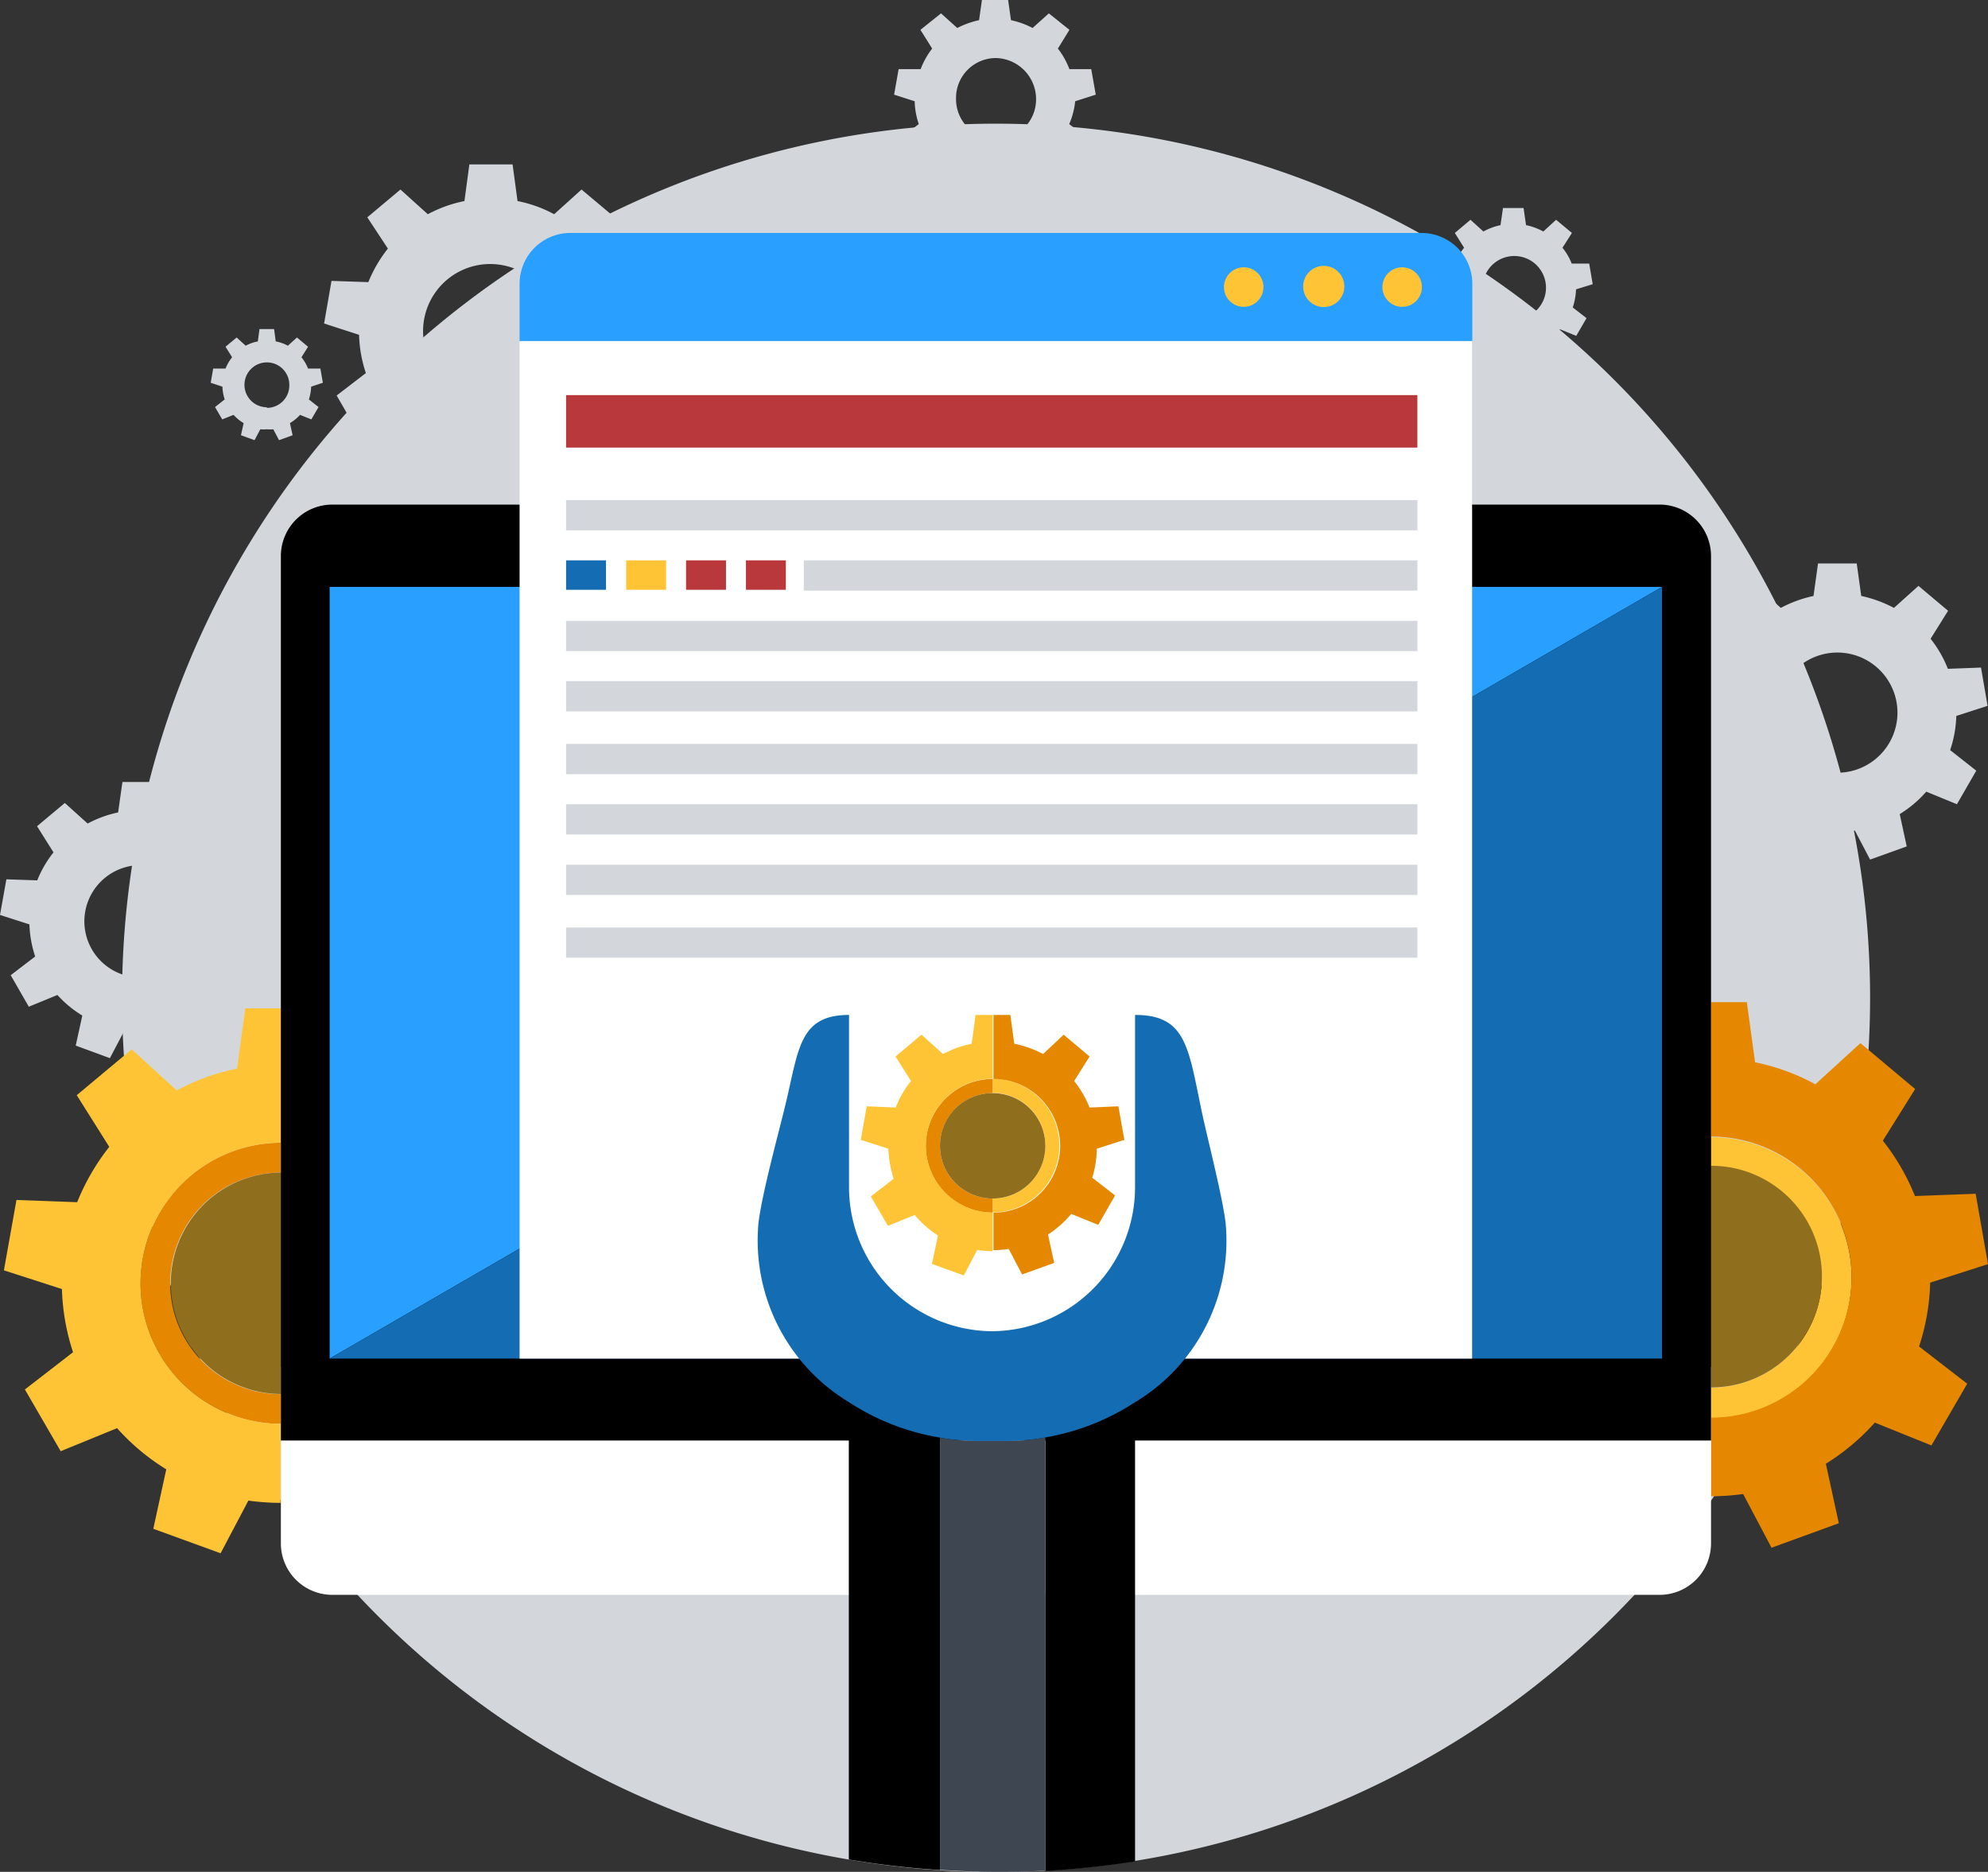 <svg xmlns="http://www.w3.org/2000/svg" id="Layer_1" data-name="Layer 1" viewBox="0 0 96.61 90.96"><rect x="0" y="0" width="96.61" height="90.96" fill="#333333" stroke="none"/><defs><style>.cls-1{fill:#d3d7db;}.cls-2{fill:#ffc436;}.cls-3{fill:#e58800;}.cls-4{fill:#8f6e1e;}.cls-5{fill:#fff;}.cls-6{fill:#29a0ff;}.cls-7{fill:#146cb3;}.cls-8{fill:#b8383b;}.cls-9{fill:#3e4651;}</style></defs><path class="cls-1" d="M-258.19,536.57a42.48,42.48,0,0,1-42.48,42.48,42.47,42.47,0,0,1-42.47-42.48,42.47,42.47,0,0,1,42.47-42.48A42.48,42.48,0,0,1-258.19,536.57Z" transform="translate(349.07 -488.08)"></path><path class="cls-1" d="M-336.85,533l1.43-.46-.31-1.73-1.49.05a5.76,5.76,0,0,0-.79-1.36l.8-1.27-1.35-1.13-1.11,1a5.41,5.41,0,0,0-1.49-.54l-.2-1.48h-1.76l-.21,1.48a5.47,5.47,0,0,0-1.48.54l-1.11-1-1.35,1.13.8,1.27a5.43,5.43,0,0,0-.79,1.36l-1.5-.05-.31,1.73,1.43.46a5.44,5.44,0,0,0,.28,1.56l-1.19.91.88,1.53,1.39-.57a5.37,5.37,0,0,0,1.21,1l-.32,1.46,1.66.61.7-1.33a5.16,5.16,0,0,0,.79.06,5.16,5.16,0,0,0,.79-.06l.7,1.33,1.65-.61-.31-1.46a5.32,5.32,0,0,0,1.2-1l1.39.57.88-1.53-1.18-.91A5.43,5.43,0,0,0-336.85,533Zm-5.39,2.58a2.73,2.73,0,0,1-2.73-2.73,2.73,2.73,0,0,1,2.73-2.73,2.74,2.74,0,0,1,2.73,2.73A2.73,2.73,0,0,1-342.24,535.55Z" transform="translate(349.07 -488.08)"></path><path class="cls-1" d="M-254,522.87l1.52-.49-.32-1.86-1.61.06a5.72,5.72,0,0,0-.84-1.46l.85-1.36-1.44-1.21-1.19,1.07a6.17,6.17,0,0,0-1.59-.58l-.22-1.58h-1.88l-.22,1.58a6.17,6.17,0,0,0-1.59.58l-1.19-1.07-1.44,1.21.85,1.36a5.72,5.72,0,0,0-.84,1.46l-1.61-.06-.32,1.86,1.52.49a5.67,5.67,0,0,0,.3,1.66l-1.27,1,.94,1.63,1.49-.61a5.61,5.61,0,0,0,1.29,1.09l-.34,1.57,1.78.64.74-1.41a6,6,0,0,0,.85.06,6,6,0,0,0,.85-.06l.74,1.41,1.78-.64-.34-1.57a5.61,5.61,0,0,0,1.29-1.09l1.49.61.94-1.63-1.27-1A5.67,5.67,0,0,0-254,522.87Zm-5.78,2.76a2.92,2.92,0,0,1-2.92-2.92,2.92,2.92,0,0,1,2.92-2.92,2.92,2.92,0,0,1,2.92,2.92A2.92,2.92,0,0,1-259.76,525.63Z" transform="translate(349.07 -488.08)"></path><path class="cls-1" d="M-272.48,502.14l.81-.25-.17-1-.85,0a2.83,2.83,0,0,0-.45-.77l.46-.72-.77-.64-.62.57a3,3,0,0,0-.84-.31l-.12-.83h-1l-.12.83a3,3,0,0,0-.83.31l-.63-.57-.76.64.45.72a2.83,2.83,0,0,0-.45.77l-.84,0-.18,1,.81.25a3.12,3.12,0,0,0,.15.88l-.66.52.49.86.79-.32a2.91,2.91,0,0,0,.68.58l-.18.82.94.34.39-.74a3.29,3.29,0,0,0,.45,0,3.15,3.15,0,0,0,.44,0l.4.74.93-.34-.18-.82a2.72,2.72,0,0,0,.68-.58l.79.32.5-.86-.67-.52A3.12,3.12,0,0,0-272.48,502.14Zm-3,1.46a1.54,1.54,0,0,1-1.54-1.54,1.54,1.54,0,0,1,1.54-1.54,1.54,1.54,0,0,1,1.54,1.54A1.54,1.54,0,0,1-275.52,503.6Z" transform="translate(349.07 -488.08)"></path><path class="cls-1" d="M-318.8,504.35l1.7-.55-.36-2.07-1.79.06a6.63,6.63,0,0,0-.95-1.63l1-1.52-1.61-1.35-1.33,1.2a6.3,6.3,0,0,0-1.78-.64l-.24-1.78h-2.1l-.24,1.78a6.41,6.41,0,0,0-1.78.64l-1.33-1.2-1.61,1.35,1,1.52a6.63,6.63,0,0,0-.95,1.63l-1.79-.06-.36,2.07,1.7.55a6.37,6.37,0,0,0,.33,1.86l-1.42,1.09,1.06,1.83,1.66-.68a6.43,6.43,0,0,0,1.44,1.21l-.38,1.75,2,.72.83-1.58a6,6,0,0,0,.95.07,5.78,5.78,0,0,0,.94-.07l.84,1.58,2-.72-.38-1.75a6.43,6.43,0,0,0,1.44-1.21l1.66.68,1.06-1.83-1.42-1.09A6.37,6.37,0,0,0-318.8,504.35Zm-6.45,3.08a3.26,3.26,0,0,1-3.26-3.26,3.26,3.26,0,0,1,3.26-3.26,3.26,3.26,0,0,1,3.26,3.26A3.26,3.26,0,0,1-325.25,507.43Z" transform="translate(349.07 -488.08)"></path><path class="cls-1" d="M-296.82,493l1-.32-.22-1.24-1.06,0a3.89,3.89,0,0,0-.56-1l.56-.91-1-.8-.79.71a4.11,4.11,0,0,0-1.05-.38l-.15-1.06h-1.25l-.15,1.06a4.32,4.32,0,0,0-1.06.38l-.79-.71-1,.8.57.91a3.89,3.89,0,0,0-.56,1l-1.07,0-.22,1.24,1,.32a3.7,3.7,0,0,0,.2,1.11l-.85.65.63,1.09,1-.4a4,4,0,0,0,.86.72l-.22,1,1.17.43.5-.94a3.43,3.43,0,0,0,.56,0,3.64,3.64,0,0,0,.57,0l.49.94,1.18-.43-.22-1a4,4,0,0,0,.86-.72l1,.4.62-1.09-.84-.65A3.7,3.7,0,0,0-296.82,493Zm-3.85,1.84a1.94,1.94,0,0,1-1.94-1.94,1.94,1.94,0,0,1,1.94-2,2,2,0,0,1,1.95,2A1.94,1.94,0,0,1-300.67,494.85Z" transform="translate(349.07 -488.08)"></path><path class="cls-1" d="M-333.95,506.87l.57-.19-.12-.69-.6,0a2.14,2.14,0,0,0-.32-.55l.32-.51-.54-.45-.44.4a2,2,0,0,0-.59-.21l-.08-.6h-.71l-.08.6a2,2,0,0,0-.59.21l-.44-.4-.54.45.32.51a2.14,2.14,0,0,0-.32.55l-.6,0-.12.69.57.19a2.18,2.18,0,0,0,.11.62l-.47.37.35.6.55-.22a2.09,2.09,0,0,0,.49.4l-.13.59.66.24.28-.53a1.67,1.67,0,0,0,.32,0,1.62,1.62,0,0,0,.31,0l.28.53.66-.24-.13-.59a2.09,2.09,0,0,0,.49-.4l.55.22.35-.6-.47-.37A2.18,2.18,0,0,0-333.95,506.87Zm-2.15,1a1.09,1.09,0,0,1-1.09-1.09,1.09,1.09,0,0,1,1.09-1.09,1.09,1.09,0,0,1,1.09,1.09A1.09,1.09,0,0,1-336.1,507.9Z" transform="translate(349.07 -488.08)"></path><path class="cls-2" d="M-260.53,550.12a5.4,5.4,0,0,1-5.39,5.39V557a6.84,6.84,0,0,0,6.83-6.83,6.83,6.83,0,0,0-6.83-6.83v1.44A5.4,5.4,0,0,1-260.53,550.12Z" transform="translate(349.07 -488.08)"></path><path class="cls-3" d="M-272.74,550.12a6.84,6.84,0,0,0,6.82,6.83h0v-1.44h0a5.39,5.39,0,0,1-5.38-5.39,5.39,5.39,0,0,1,5.38-5.39h0v-1.44h0A6.83,6.83,0,0,0-272.74,550.12Z" transform="translate(349.07 -488.08)"></path><path class="cls-3" d="M-255.27,550.41l2.81-.9-.6-3.42-2.95.11a10.75,10.75,0,0,0-1.56-2.69L-256,541l-2.66-2.23-2.19,2a10.48,10.48,0,0,0-2.93-1.07l-.4-2.92h-1.74v6.53a6.83,6.83,0,0,1,6.83,6.83,6.84,6.84,0,0,1-6.83,6.83v3.82a11.46,11.46,0,0,0,1.56-.11l1.38,2.61,3.27-1.19-.63-2.89a10.9,10.9,0,0,0,2.38-2l2.75,1.11,1.74-3-2.34-1.81A10.75,10.75,0,0,0-255.27,550.41Z" transform="translate(349.07 -488.08)"></path><path class="cls-2" d="M-265.92,557a6.84,6.84,0,0,1-6.82-6.83,6.83,6.83,0,0,1,6.82-6.83h0v-6.53h-1.73l-.4,2.92a10.48,10.48,0,0,0-2.93,1.07l-2.19-2-2.67,2.23,1.58,2.51a10.75,10.75,0,0,0-1.56,2.69l-2.95-.11-.61,3.42,2.82.9a10.75,10.75,0,0,0,.54,3.07l-2.34,1.81,1.74,3,2.74-1.11a11,11,0,0,0,2.39,2l-.63,2.89,3.27,1.19,1.37-2.61a11.46,11.46,0,0,0,1.56.11h0V557Z" transform="translate(349.07 -488.08)"></path><path class="cls-4" d="M-260.53,550.11a5.39,5.39,0,0,1-5.39,5.39,5.38,5.38,0,0,1-5.38-5.39,5.38,5.38,0,0,1,5.38-5.38A5.38,5.38,0,0,1-260.53,550.11Z" transform="translate(349.07 -488.08)"></path><path class="cls-2" d="M-330,550.44a5.4,5.4,0,0,1-5.39,5.39v1.44a6.83,6.83,0,0,0,6.83-6.83,6.84,6.84,0,0,0-6.83-6.83v1.45A5.39,5.39,0,0,1-330,550.44Z" transform="translate(349.07 -488.08)"></path><path class="cls-3" d="M-342.24,550.44a6.83,6.83,0,0,0,6.82,6.83h0v-1.44h0a5.39,5.39,0,0,1-5.38-5.39,5.38,5.38,0,0,1,5.38-5.38h0v-1.45h0A6.84,6.84,0,0,0-342.24,550.44Z" transform="translate(349.07 -488.08)"></path><path class="cls-3" d="M-324.77,550.74l2.81-.91-.6-3.42-2.95.11a10.93,10.93,0,0,0-1.56-2.69l1.57-2.51-2.66-2.23-2.19,2a10.47,10.47,0,0,0-2.93-1.06l-.4-2.93h-1.74v6.53a6.84,6.84,0,0,1,6.83,6.83,6.83,6.83,0,0,1-6.83,6.83v3.82a11.46,11.46,0,0,0,1.56-.11l1.38,2.61,3.27-1.19-.63-2.89a10.63,10.63,0,0,0,2.38-2l2.75,1.12,1.74-3-2.34-1.81A10.75,10.75,0,0,0-324.77,550.74Z" transform="translate(349.07 -488.08)"></path><path class="cls-2" d="M-335.42,557.27a6.83,6.83,0,0,1-6.82-6.83,6.84,6.84,0,0,1,6.82-6.83h0v-6.53h-1.73l-.4,2.93a10.47,10.47,0,0,0-2.93,1.06l-2.19-2-2.67,2.23,1.58,2.51a10.93,10.93,0,0,0-1.56,2.69l-2.95-.11-.61,3.42,2.82.91a10.75,10.75,0,0,0,.54,3.07l-2.34,1.81,1.74,3,2.74-1.12a10.68,10.68,0,0,0,2.39,2l-.63,2.89,3.27,1.19L-337,561a11.46,11.46,0,0,0,1.56.11h0v-3.82Z" transform="translate(349.07 -488.08)"></path><path class="cls-4" d="M-330,550.44a5.38,5.38,0,0,1-5.39,5.38,5.38,5.38,0,0,1-5.38-5.38,5.38,5.38,0,0,1,5.38-5.38A5.38,5.38,0,0,1-330,550.44Z" transform="translate(349.07 -488.08)"></path><path class="cls-5" d="M13.65,66.43h69.5a0,0,0,0,1,0,0V75a2.5,2.5,0,0,1-2.5,2.5H16.15a2.5,2.5,0,0,1-2.5-2.5V66.43A0,0,0,0,1,13.65,66.43Z"></path><path d="M16.15,24.52h64.5a2.5,2.5,0,0,1,2.5,2.5V70a0,0,0,0,1,0,0H13.65a0,0,0,0,1,0,0V27A2.5,2.5,0,0,1,16.15,24.52Z"></path><polygon class="cls-6" points="16.02 28.52 16.02 66.02 80.77 28.52 16.02 28.52"></polygon><polygon class="cls-7" points="16.02 66.02 80.77 66.02 80.77 28.52 16.02 66.02"></polygon><rect class="cls-5" x="25.25" y="16.57" width="46.29" height="49.45"></rect><path class="cls-6" d="M27.72,11.32H69.08a2.47,2.47,0,0,1,2.47,2.47v2.78a0,0,0,0,1,0,0H25.25a0,0,0,0,1,0,0V13.79A2.47,2.47,0,0,1,27.72,11.32Z"></path><rect class="cls-8" x="27.51" y="19.2" width="41.37" height="2.55"></rect><rect class="cls-1" x="27.51" y="24.3" width="41.37" height="1.47"></rect><rect class="cls-1" x="27.51" y="30.17" width="41.37" height="1.47"></rect><rect class="cls-1" x="27.51" y="33.1" width="41.37" height="1.47"></rect><rect class="cls-1" x="27.51" y="36.15" width="41.37" height="1.47"></rect><rect class="cls-1" x="27.51" y="39.08" width="41.37" height="1.47"></rect><rect class="cls-1" x="27.51" y="42.02" width="41.37" height="1.47"></rect><rect class="cls-1" x="27.51" y="45.07" width="41.37" height="1.47"></rect><rect class="cls-1" x="39.06" y="27.23" width="29.82" height="1.47"></rect><rect class="cls-7" x="27.51" y="27.23" width="1.94" height="1.43"></rect><rect class="cls-2" x="30.43" y="27.23" width="1.94" height="1.43"></rect><rect class="cls-8" x="33.34" y="27.23" width="1.94" height="1.43"></rect><rect class="cls-8" x="36.25" y="27.23" width="1.94" height="1.43"></rect><path class="cls-2" d="M-298.27,543.76a2.56,2.56,0,0,1-2.56,2.56V547a3.25,3.25,0,0,0,3.24-3.25,3.25,3.25,0,0,0-3.24-3.25v.69A2.56,2.56,0,0,1-298.27,543.76Z" transform="translate(349.07 -488.08)"></path><path class="cls-3" d="M-304.08,543.76a3.26,3.26,0,0,0,3.25,3.25h0v-.69h0a2.56,2.56,0,0,1-2.56-2.56,2.56,2.56,0,0,1,2.56-2.56h0v-.69h0A3.26,3.26,0,0,0-304.08,543.76Z" transform="translate(349.07 -488.08)"></path><path class="cls-3" d="M-295.77,543.9l1.34-.43-.29-1.63-1.4.06a5.18,5.18,0,0,0-.75-1.29l.75-1.19-1.26-1.06-1,.94a5.07,5.07,0,0,0-1.4-.5l-.19-1.4h-.82v3.11a3.25,3.25,0,0,1,3.24,3.25,3.25,3.25,0,0,1-3.24,3.25v1.82a4.52,4.52,0,0,0,.74-.06l.65,1.24,1.56-.56-.3-1.38a5.14,5.14,0,0,0,1.13-1l1.31.53.82-1.43-1.11-.86A5,5,0,0,0-295.77,543.9Z" transform="translate(349.07 -488.08)"></path><path class="cls-2" d="M-300.83,547a3.26,3.26,0,0,1-3.25-3.25,3.26,3.26,0,0,1,3.25-3.25h0V537.4h-.83l-.19,1.4a5.13,5.13,0,0,0-1.39.5l-1.05-.94-1.26,1.06.75,1.19a4.86,4.86,0,0,0-.74,1.29l-1.41-.06-.29,1.63,1.34.43a5.39,5.39,0,0,0,.26,1.46l-1.11.86.83,1.43,1.3-.53a5.14,5.14,0,0,0,1.13,1l-.29,1.38,1.55.56.65-1.24a4.65,4.65,0,0,0,.75.06h0V547Z" transform="translate(349.07 -488.08)"></path><path class="cls-4" d="M-298.27,543.76a2.56,2.56,0,0,1-2.56,2.56,2.56,2.56,0,0,1-2.56-2.56,2.55,2.55,0,0,1,2.56-2.56A2.56,2.56,0,0,1-298.27,543.76Z" transform="translate(349.07 -488.08)"></path><circle class="cls-2" cx="68.14" cy="13.95" r="0.96"></circle><path class="cls-2" d="M-285.74,502a1,1,0,0,0,1,1,1,1,0,0,0,1-1,1,1,0,0,0-1-1A1,1,0,0,0-285.74,502Z" transform="translate(349.07 -488.08)"></path><circle class="cls-2" cx="60.44" cy="13.95" r="0.96"></circle><path d="M-298.27,557.93V579c1.47-.09,2.93-.24,4.36-.47V556.22A11.57,11.57,0,0,1-298.27,557.93Z" transform="translate(349.07 -488.08)"></path><path d="M-303.39,557.94a11.52,11.52,0,0,1-4.43-1.72v22.22a42.86,42.86,0,0,0,4.43.51Z" transform="translate(349.07 -488.08)"></path><path class="cls-9" d="M-301.62,558.1a10.4,10.4,0,0,1-1.77-.16v21c.9.06,1.81.1,2.72.1s1.6,0,2.4-.07V557.93a10.33,10.33,0,0,1-1.84.17Z" transform="translate(349.07 -488.08)"></path><path class="cls-7" d="M-301.62,558.1h1.51a10.33,10.33,0,0,0,1.84-.17,11.57,11.57,0,0,0,4.36-1.71,9.16,9.16,0,0,0,4.4-8.72c-.18-1.43-.91-4.18-1.2-5.6-.62-3-.77-4.5-3.2-4.5v8.37a7,7,0,0,1-6.95,7h0a7,7,0,0,1-6.95-7V537.4h0c-2.43,0-2.44,1.67-3.09,4.36-.34,1.41-1.13,4.28-1.31,5.74a9.18,9.18,0,0,0,4.4,8.72,11.52,11.52,0,0,0,4.43,1.72A10.4,10.4,0,0,0-301.62,558.1Z" transform="translate(349.07 -488.08)"></path></svg>